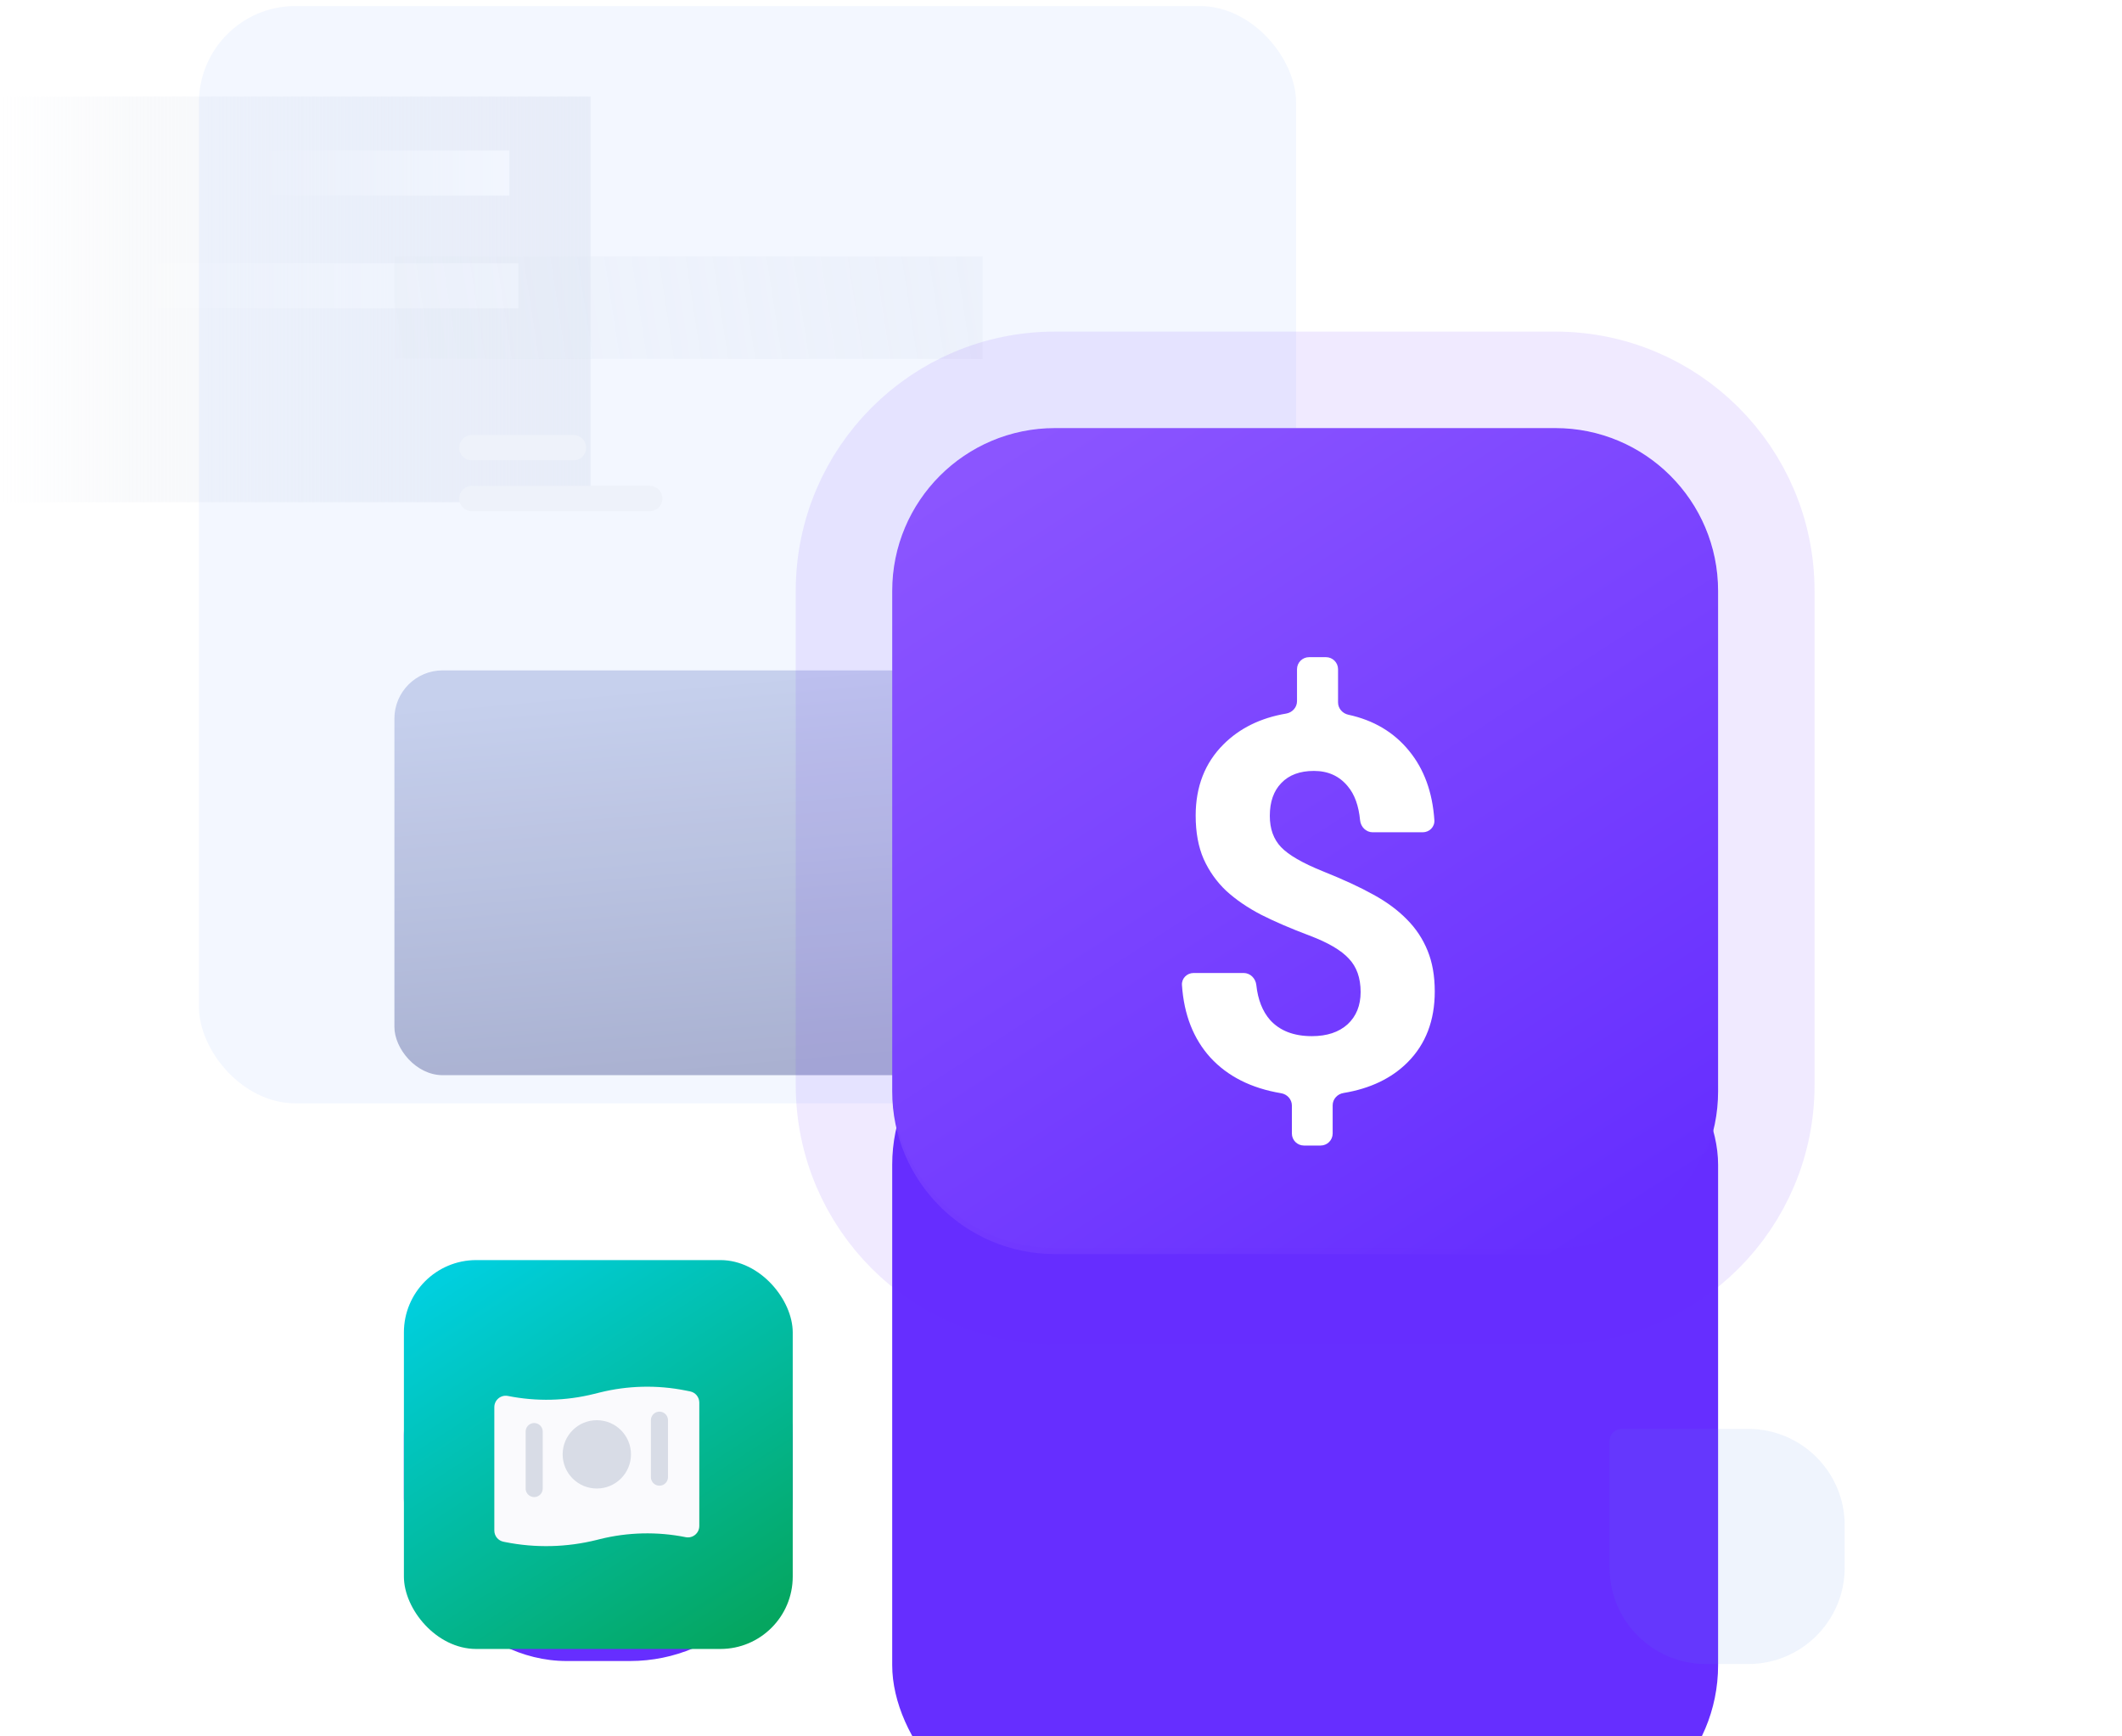 <svg width="352" height="288" viewBox="0 0 352 288" fill="none" xmlns="http://www.w3.org/2000/svg">
<g clip-path="url(#clip0)">
<rect y="16" width="97.95" height="67.294" fill="url(#paint0_linear)"/>
<rect x="41.872" y="24.972" width="42.619" height="7.477" fill="url(#paint1_linear)"/>
<rect x="20.188" y="43.665" width="65.798" height="7.477" fill="url(#paint2_linear)"/>
<g filter="url(#filter0_dddddd)">
<rect x="65.424" y="16" width="97.576" height="67.139" rx="8" fill="url(#paint3_linear)"/>
</g>
<g filter="url(#filter1_d)">
<path opacity="0.3" d="M163 28.533L65.424 28.533L65.424 45.541L163 45.541L163 28.533Z" fill="url(#paint4_linear)"/>
<path d="M95.133 62.363L78.274 62.363C77.11 62.363 76.167 61.419 76.167 60.255C76.167 59.092 77.11 58.148 78.274 58.148L95.133 58.148C96.297 58.148 97.241 59.092 97.241 60.255C97.241 61.419 96.297 62.363 95.133 62.363Z" fill="#FAFAFA"/>
<path d="M107.778 70.793L78.274 70.793C77.11 70.793 76.167 69.849 76.167 68.685C76.167 67.521 77.11 66.578 78.274 66.578L107.778 66.578C108.942 66.578 109.885 67.521 109.885 68.685C109.885 69.849 108.942 70.793 107.778 70.793Z" fill="#FAFAFA"/>
</g>
<rect opacity="0.05" x="33" y="1" width="182" height="182" rx="16" fill="#0063F7"/>
<g filter="url(#filter2_dddddd)">
<rect x="148" y="71" width="137" height="137" rx="27" fill="#662EFF"/>
</g>
<path d="M148 98C148 83.088 160.088 71 175 71H258C272.912 71 285 83.088 285 98V181C285 195.912 272.912 208 258 208H175C160.088 208 148 195.912 148 181V98Z" fill="url(#paint5_linear)"/>
<path opacity="0.1" d="M175 63C155.67 63 140 78.67 140 98V179.985C140 199.315 155.67 214.985 175 214.985H258C277.33 214.985 293 199.315 293 179.985V98C293 78.67 277.33 63 258 63H175Z" stroke="#662EFF" stroke-width="16"/>
<path opacity="0.1" d="M267 239C267 237.895 267.895 237 269 237H290C298.837 237 306 244.163 306 253V260C306 268.837 298.837 276 290 276H283C274.163 276 267 268.837 267 260V239Z" fill="#5B8DEF"/>
<g filter="url(#filter3_dd)">
<path d="M225.702 154.533C225.702 152.205 225.05 150.36 223.745 148.997C222.468 147.606 220.284 146.328 217.191 145.164C214.099 144 211.433 142.85 209.191 141.715C206.95 140.55 205.021 139.23 203.404 137.754C201.816 136.249 200.567 134.489 199.66 132.473C198.78 130.457 198.34 128.058 198.34 125.276C198.34 120.478 199.872 116.546 202.936 113.479C205.631 110.783 209.104 109.074 213.356 108.354C214.369 108.183 215.149 107.332 215.149 106.305V101C215.149 99.895 216.044 99 217.149 99H219.957C221.062 99 221.957 99.895 221.957 101V106.504C221.957 107.501 222.694 108.335 223.668 108.546C227.879 109.459 231.238 111.459 233.745 114.544C236.232 117.581 237.629 121.415 237.935 126.045C238.008 127.148 237.105 128.044 236 128.044H227.702C226.598 128.044 225.717 127.146 225.612 126.046C225.379 123.626 224.7 121.751 223.574 120.421C222.184 118.718 220.312 117.866 217.957 117.866C215.631 117.866 213.83 118.533 212.553 119.868C211.277 121.174 210.638 122.991 210.638 125.319C210.638 127.476 211.262 129.208 212.511 130.514C213.759 131.82 216.071 133.155 219.447 134.517C222.851 135.88 225.645 137.172 227.83 138.393C230.014 139.585 231.858 140.948 233.362 142.481C234.865 143.986 236.014 145.718 236.809 147.677C237.603 149.607 238 151.864 238 154.448C238 159.274 236.496 163.192 233.489 166.202C230.831 168.862 227.286 170.557 222.854 171.288C221.842 171.454 221.064 172.305 221.064 173.331V178C221.064 179.105 220.168 180 219.064 180H216.298C215.193 180 214.298 179.105 214.298 178V173.365C214.298 172.343 213.525 171.493 212.517 171.325C207.554 170.497 203.637 168.52 200.766 165.393C197.961 162.285 196.394 158.281 196.065 153.381C195.992 152.279 196.895 151.382 198 151.382H206.298C207.402 151.382 208.282 152.28 208.4 153.379C208.661 155.802 209.421 157.734 210.681 159.175C212.298 160.964 214.61 161.858 217.617 161.858C220.113 161.858 222.085 161.205 223.532 159.899C224.979 158.565 225.702 156.776 225.702 154.533Z" fill="white"/>
</g>
<g filter="url(#filter4_ddd)">
<rect x="67" y="209" width="64.5" height="64.5" rx="27" fill="#662EFF"/>
</g>
<rect x="67" y="209" width="64.5" height="64.5" rx="12" fill="url(#paint6_linear)"/>
<g filter="url(#filter5_dd)">
<path fill-rule="evenodd" clip-rule="evenodd" d="M113.741 252.958C109.009 252.011 104.128 252.128 99.448 253.298L99 253.411C94.025 254.654 88.836 254.779 83.808 253.772L83.519 253.713C82.635 253.538 82 252.761 82 251.862V231.388C82 230.197 83.09 229.303 84.259 229.535C88.991 230.482 93.872 230.365 98.552 229.195L99.446 228.973C104.126 227.803 109.009 227.686 113.739 228.633L114.479 228.78C115.365 228.957 116 229.732 116 230.633V251.107C116 252.298 114.91 253.192 113.741 252.958Z" fill="#FAFAFD"/>
</g>
<path fill-rule="evenodd" clip-rule="evenodd" d="M99 246.889C102.13 246.889 104.667 244.352 104.667 241.222C104.667 238.093 102.13 235.556 99 235.556C95.87 235.556 93.333 238.093 93.333 241.222C93.333 244.352 95.87 246.889 99 246.889Z" fill="#D8DCE6"/>
<path d="M88.611 246.889V237.445" stroke="#D8DCE6" stroke-width="2.833" stroke-linecap="round" stroke-linejoin="round"/>
<path d="M109.389 245V235.556" stroke="#D8DCE6" stroke-width="2.833" stroke-linecap="round" stroke-linejoin="round"/>
</g>
<defs>
<filter id="filter0_dddddd" x="-39.576" y="-45" width="307.576" height="277.139" filterUnits="userSpaceOnUse" color-interpolation-filters="sRGB">
<feFlood flood-opacity="0" result="BackgroundImageFix"/>
<feColorMatrix in="SourceAlpha" type="matrix" values="0 0 0 0 0 0 0 0 0 0 0 0 0 0 0 0 0 0 127 0"/>
<feOffset dy="2.175"/>
<feGaussianBlur stdDeviation="1.951"/>
<feColorMatrix type="matrix" values="0 0 0 0 0.753 0 0 0 0 0.753 0 0 0 0 0.753 0 0 0 0.095 0"/>
<feBlend mode="normal" in2="BackgroundImageFix" result="effect1_dropShadow"/>
<feColorMatrix in="SourceAlpha" type="matrix" values="0 0 0 0 0 0 0 0 0 0 0 0 0 0 0 0 0 0 127 0"/>
<feOffset dy="4.318"/>
<feGaussianBlur stdDeviation="4.058"/>
<feColorMatrix type="matrix" values="0 0 0 0 0.753 0 0 0 0 0.753 0 0 0 0 0.753 0 0 0 0.121 0"/>
<feBlend mode="normal" in2="effect1_dropShadow" result="effect2_dropShadow"/>
<feColorMatrix in="SourceAlpha" type="matrix" values="0 0 0 0 0 0 0 0 0 0 0 0 0 0 0 0 0 0 127 0"/>
<feOffset dy="7.134"/>
<feGaussianBlur stdDeviation="7.131"/>
<feColorMatrix type="matrix" values="0 0 0 0 0.753 0 0 0 0 0.753 0 0 0 0 0.753 0 0 0 0.134 0"/>
<feBlend mode="normal" in2="effect2_dropShadow" result="effect3_dropShadow"/>
<feColorMatrix in="SourceAlpha" type="matrix" values="0 0 0 0 0 0 0 0 0 0 0 0 0 0 0 0 0 0 127 0"/>
<feOffset dy="12.369"/>
<feGaussianBlur stdDeviation="12.485"/>
<feColorMatrix type="matrix" values="0 0 0 0 0.753 0 0 0 0 0.753 0 0 0 0 0.753 0 0 0 0.143 0"/>
<feBlend mode="normal" in2="effect3_dropShadow" result="effect4_dropShadow"/>
<feColorMatrix in="SourceAlpha" type="matrix" values="0 0 0 0 0 0 0 0 0 0 0 0 0 0 0 0 0 0 127 0"/>
<feOffset dy="25.196"/>
<feGaussianBlur stdDeviation="23.047"/>
<feColorMatrix type="matrix" values="0 0 0 0 0.753 0 0 0 0 0.753 0 0 0 0 0.753 0 0 0 0.155 0"/>
<feBlend mode="normal" in2="effect4_dropShadow" result="effect5_dropShadow"/>
<feColorMatrix in="SourceAlpha" type="matrix" values="0 0 0 0 0 0 0 0 0 0 0 0 0 0 0 0 0 0 127 0"/>
<feOffset dy="44"/>
<feGaussianBlur stdDeviation="52.5"/>
<feColorMatrix type="matrix" values="0 0 0 0 0.754 0 0 0 0 0.754 0 0 0 0 0.754 0 0 0 0.2 0"/>
<feBlend mode="normal" in2="effect5_dropShadow" result="effect6_dropShadow"/>
<feBlend mode="normal" in="SourceGraphic" in2="effect6_dropShadow" result="shape"/>
</filter>
<filter id="filter1_d" x="41.424" y="18.533" width="145.576" height="90.26" filterUnits="userSpaceOnUse" color-interpolation-filters="sRGB">
<feFlood flood-opacity="0" result="BackgroundImageFix"/>
<feColorMatrix in="SourceAlpha" type="matrix" values="0 0 0 0 0 0 0 0 0 0 0 0 0 0 0 0 0 0 127 0"/>
<feOffset dy="14"/>
<feGaussianBlur stdDeviation="12"/>
<feColorMatrix type="matrix" values="0 0 0 0 0.2 0 0 0 0 0.216 0 0 0 0 0.235 0 0 0 0.1 0"/>
<feBlend mode="normal" in2="BackgroundImageFix" result="effect1_dropShadow"/>
<feBlend mode="normal" in="SourceGraphic" in2="effect1_dropShadow" result="shape"/>
</filter>
<filter id="filter2_dddddd" x="101.905" y="50.102" width="229.189" height="241.899" filterUnits="userSpaceOnUse" color-interpolation-filters="sRGB">
<feFlood flood-opacity="0" result="BackgroundImageFix"/>
<feColorMatrix in="SourceAlpha" type="matrix" values="0 0 0 0 0 0 0 0 0 0 0 0 0 0 0 0 0 0 127 0"/>
<feOffset dy="2.175"/>
<feGaussianBlur stdDeviation="1.951"/>
<feColorMatrix type="matrix" values="0 0 0 0 0.318 0 0 0 0 0.137 0 0 0 0 0.737 0 0 0 0.095 0"/>
<feBlend mode="normal" in2="BackgroundImageFix" result="effect1_dropShadow"/>
<feColorMatrix in="SourceAlpha" type="matrix" values="0 0 0 0 0 0 0 0 0 0 0 0 0 0 0 0 0 0 127 0"/>
<feOffset dy="4.318"/>
<feGaussianBlur stdDeviation="4.058"/>
<feColorMatrix type="matrix" values="0 0 0 0 0.318 0 0 0 0 0.137 0 0 0 0 0.737 0 0 0 0.121 0"/>
<feBlend mode="normal" in2="effect1_dropShadow" result="effect2_dropShadow"/>
<feColorMatrix in="SourceAlpha" type="matrix" values="0 0 0 0 0 0 0 0 0 0 0 0 0 0 0 0 0 0 127 0"/>
<feOffset dy="7.134"/>
<feGaussianBlur stdDeviation="7.131"/>
<feColorMatrix type="matrix" values="0 0 0 0 0.318 0 0 0 0 0.137 0 0 0 0 0.737 0 0 0 0.134 0"/>
<feBlend mode="normal" in2="effect2_dropShadow" result="effect3_dropShadow"/>
<feColorMatrix in="SourceAlpha" type="matrix" values="0 0 0 0 0 0 0 0 0 0 0 0 0 0 0 0 0 0 127 0"/>
<feOffset dy="12.369"/>
<feGaussianBlur stdDeviation="12.485"/>
<feColorMatrix type="matrix" values="0 0 0 0 0.318 0 0 0 0 0.137 0 0 0 0 0.737 0 0 0 0.143 0"/>
<feBlend mode="normal" in2="effect3_dropShadow" result="effect4_dropShadow"/>
<feColorMatrix in="SourceAlpha" type="matrix" values="0 0 0 0 0 0 0 0 0 0 0 0 0 0 0 0 0 0 127 0"/>
<feOffset dy="25.196"/>
<feGaussianBlur stdDeviation="23.047"/>
<feColorMatrix type="matrix" values="0 0 0 0 0.318 0 0 0 0 0.137 0 0 0 0 0.737 0 0 0 0.155 0"/>
<feBlend mode="normal" in2="effect4_dropShadow" result="effect5_dropShadow"/>
<feColorMatrix in="SourceAlpha" type="matrix" values="0 0 0 0 0 0 0 0 0 0 0 0 0 0 0 0 0 0 127 0"/>
<feOffset dy="44"/>
<feGaussianBlur stdDeviation="20"/>
<feColorMatrix type="matrix" values="0 0 0 0 0.39 0 0 0 0 0.003 0 0 0 0 0.629 0 0 0 0.1 0"/>
<feBlend mode="normal" in2="effect5_dropShadow" result="effect6_dropShadow"/>
<feBlend mode="normal" in="SourceGraphic" in2="effect6_dropShadow" result="shape"/>
</filter>
<filter id="filter3_dd" x="180.061" y="91" width="73.939" height="113" filterUnits="userSpaceOnUse" color-interpolation-filters="sRGB">
<feFlood flood-opacity="0" result="BackgroundImageFix"/>
<feColorMatrix in="SourceAlpha" type="matrix" values="0 0 0 0 0 0 0 0 0 0 0 0 0 0 0 0 0 0 127 0"/>
<feOffset dy="8"/>
<feGaussianBlur stdDeviation="8"/>
<feColorMatrix type="matrix" values="0 0 0 0 0 0 0 0 0 0 0 0 0 0 0 0 0 0 0.32 0"/>
<feBlend mode="normal" in2="BackgroundImageFix" result="effect1_dropShadow"/>
<feColorMatrix in="SourceAlpha" type="matrix" values="0 0 0 0 0 0 0 0 0 0 0 0 0 0 0 0 0 0 127 0"/>
<feOffset dy="2"/>
<feGaussianBlur stdDeviation="2"/>
<feColorMatrix type="matrix" values="0 0 0 0 0 0 0 0 0 0 0 0 0 0 0 0 0 0 0.04 0"/>
<feBlend mode="normal" in2="effect1_dropShadow" result="effect2_dropShadow"/>
<feBlend mode="normal" in="SourceGraphic" in2="effect2_dropShadow" result="shape"/>
</filter>
<filter id="filter4_ddd" x="54" y="196" width="90.5" height="90.5" filterUnits="userSpaceOnUse" color-interpolation-filters="sRGB">
<feFlood flood-opacity="0" result="BackgroundImageFix"/>
<feColorMatrix in="SourceAlpha" type="matrix" values="0 0 0 0 0 0 0 0 0 0 0 0 0 0 0 0 0 0 127 0"/>
<feOffset/>
<feGaussianBlur stdDeviation="6.5"/>
<feColorMatrix type="matrix" values="0 0 0 0 0.376 0 0 0 0 0.38 0 0 0 0 0.439 0 0 0 0.16 0"/>
<feBlend mode="normal" in2="BackgroundImageFix" result="effect1_dropShadow"/>
<feColorMatrix in="SourceAlpha" type="matrix" values="0 0 0 0 0 0 0 0 0 0 0 0 0 0 0 0 0 0 127 0"/>
<feOffset dy="2"/>
<feGaussianBlur stdDeviation="2"/>
<feColorMatrix type="matrix" values="0 0 0 0 0.157 0 0 0 0 0.161 0 0 0 0 0.239 0 0 0 0.04 0"/>
<feBlend mode="normal" in2="effect1_dropShadow" result="effect2_dropShadow"/>
<feColorMatrix in="SourceAlpha" type="matrix" values="0 0 0 0 0 0 0 0 0 0 0 0 0 0 0 0 0 0 127 0"/>
<feOffset/>
<feGaussianBlur stdDeviation="0.5"/>
<feColorMatrix type="matrix" values="0 0 0 0 0.035 0 0 0 0 0.118 0 0 0 0 0.259 0 0 0 0.24 0"/>
<feBlend mode="normal" in2="effect2_dropShadow" result="effect3_dropShadow"/>
<feBlend mode="normal" in="SourceGraphic" in2="effect3_dropShadow" result="shape"/>
</filter>
<filter id="filter5_dd" x="78" y="226" width="42" height="34.445" filterUnits="userSpaceOnUse" color-interpolation-filters="sRGB">
<feFlood flood-opacity="0" result="BackgroundImageFix"/>
<feColorMatrix in="SourceAlpha" type="matrix" values="0 0 0 0 0 0 0 0 0 0 0 0 0 0 0 0 0 0 127 0"/>
<feOffset dy="2"/>
<feGaussianBlur stdDeviation="2"/>
<feColorMatrix type="matrix" values="0 0 0 0 0 0 0 0 0 0 0 0 0 0 0 0 0 0 0.32 0"/>
<feBlend mode="normal" in2="BackgroundImageFix" result="effect1_dropShadow"/>
<feColorMatrix in="SourceAlpha" type="matrix" values="0 0 0 0 0 0 0 0 0 0 0 0 0 0 0 0 0 0 127 0"/>
<feOffset/>
<feGaussianBlur stdDeviation="0.5"/>
<feColorMatrix type="matrix" values="0 0 0 0 0 0 0 0 0 0 0 0 0 0 0 0 0 0 0.04 0"/>
<feBlend mode="normal" in2="effect1_dropShadow" result="effect2_dropShadow"/>
<feBlend mode="normal" in="SourceGraphic" in2="effect2_dropShadow" result="shape"/>
</filter>
<linearGradient id="paint0_linear" x1="101.665" y1="50.095" x2="2.8767e-07" y2="50.095" gradientUnits="userSpaceOnUse">
<stop stop-color="#F2F4F8"/>
<stop offset="0.786" stop-color="#F2F4F8" stop-opacity="0.475"/>
<stop offset="1" stop-color="#F2F4F8" stop-opacity="0"/>
</linearGradient>
<linearGradient id="paint1_linear" x1="87.482" y1="28.711" x2="41.872" y2="28.711" gradientUnits="userSpaceOnUse">
<stop stop-color="white"/>
<stop offset="1" stop-color="white" stop-opacity="0"/>
</linearGradient>
<linearGradient id="paint2_linear" x1="90.604" y1="47.404" x2="20.188" y2="47.404" gradientUnits="userSpaceOnUse">
<stop stop-color="white"/>
<stop offset="1" stop-color="white" stop-opacity="0"/>
</linearGradient>
<linearGradient id="paint3_linear" x1="94.697" y1="19.73" x2="100.394" y2="84.357" gradientUnits="userSpaceOnUse">
<stop stop-color="#D0D6EC"/>
<stop offset="1" stop-color="#B2B6CF"/>
</linearGradient>
<linearGradient id="paint4_linear" x1="163" y1="28.533" x2="52.444" y2="45.541" gradientUnits="userSpaceOnUse">
<stop stop-color="#EAEDF3"/>
<stop offset="1" stop-color="#EAEDF3" stop-opacity="0.67"/>
</linearGradient>
<linearGradient id="paint5_linear" x1="103.748" y1="115.252" x2="192.252" y2="252.252" gradientUnits="userSpaceOnUse">
<stop stop-color="#8B55FF"/>
<stop offset="1" stop-color="#662EFF"/>
</linearGradient>
<linearGradient id="paint6_linear" x1="46.166" y1="229.834" x2="87.834" y2="294.334" gradientUnits="userSpaceOnUse">
<stop stop-color="#00CFDE"/>
<stop offset="1" stop-color="#05A660"/>
</linearGradient>
<clipPath id="clip0">
<rect width="352" height="288" fill="white"/>
</clipPath>
</defs>
</svg>
